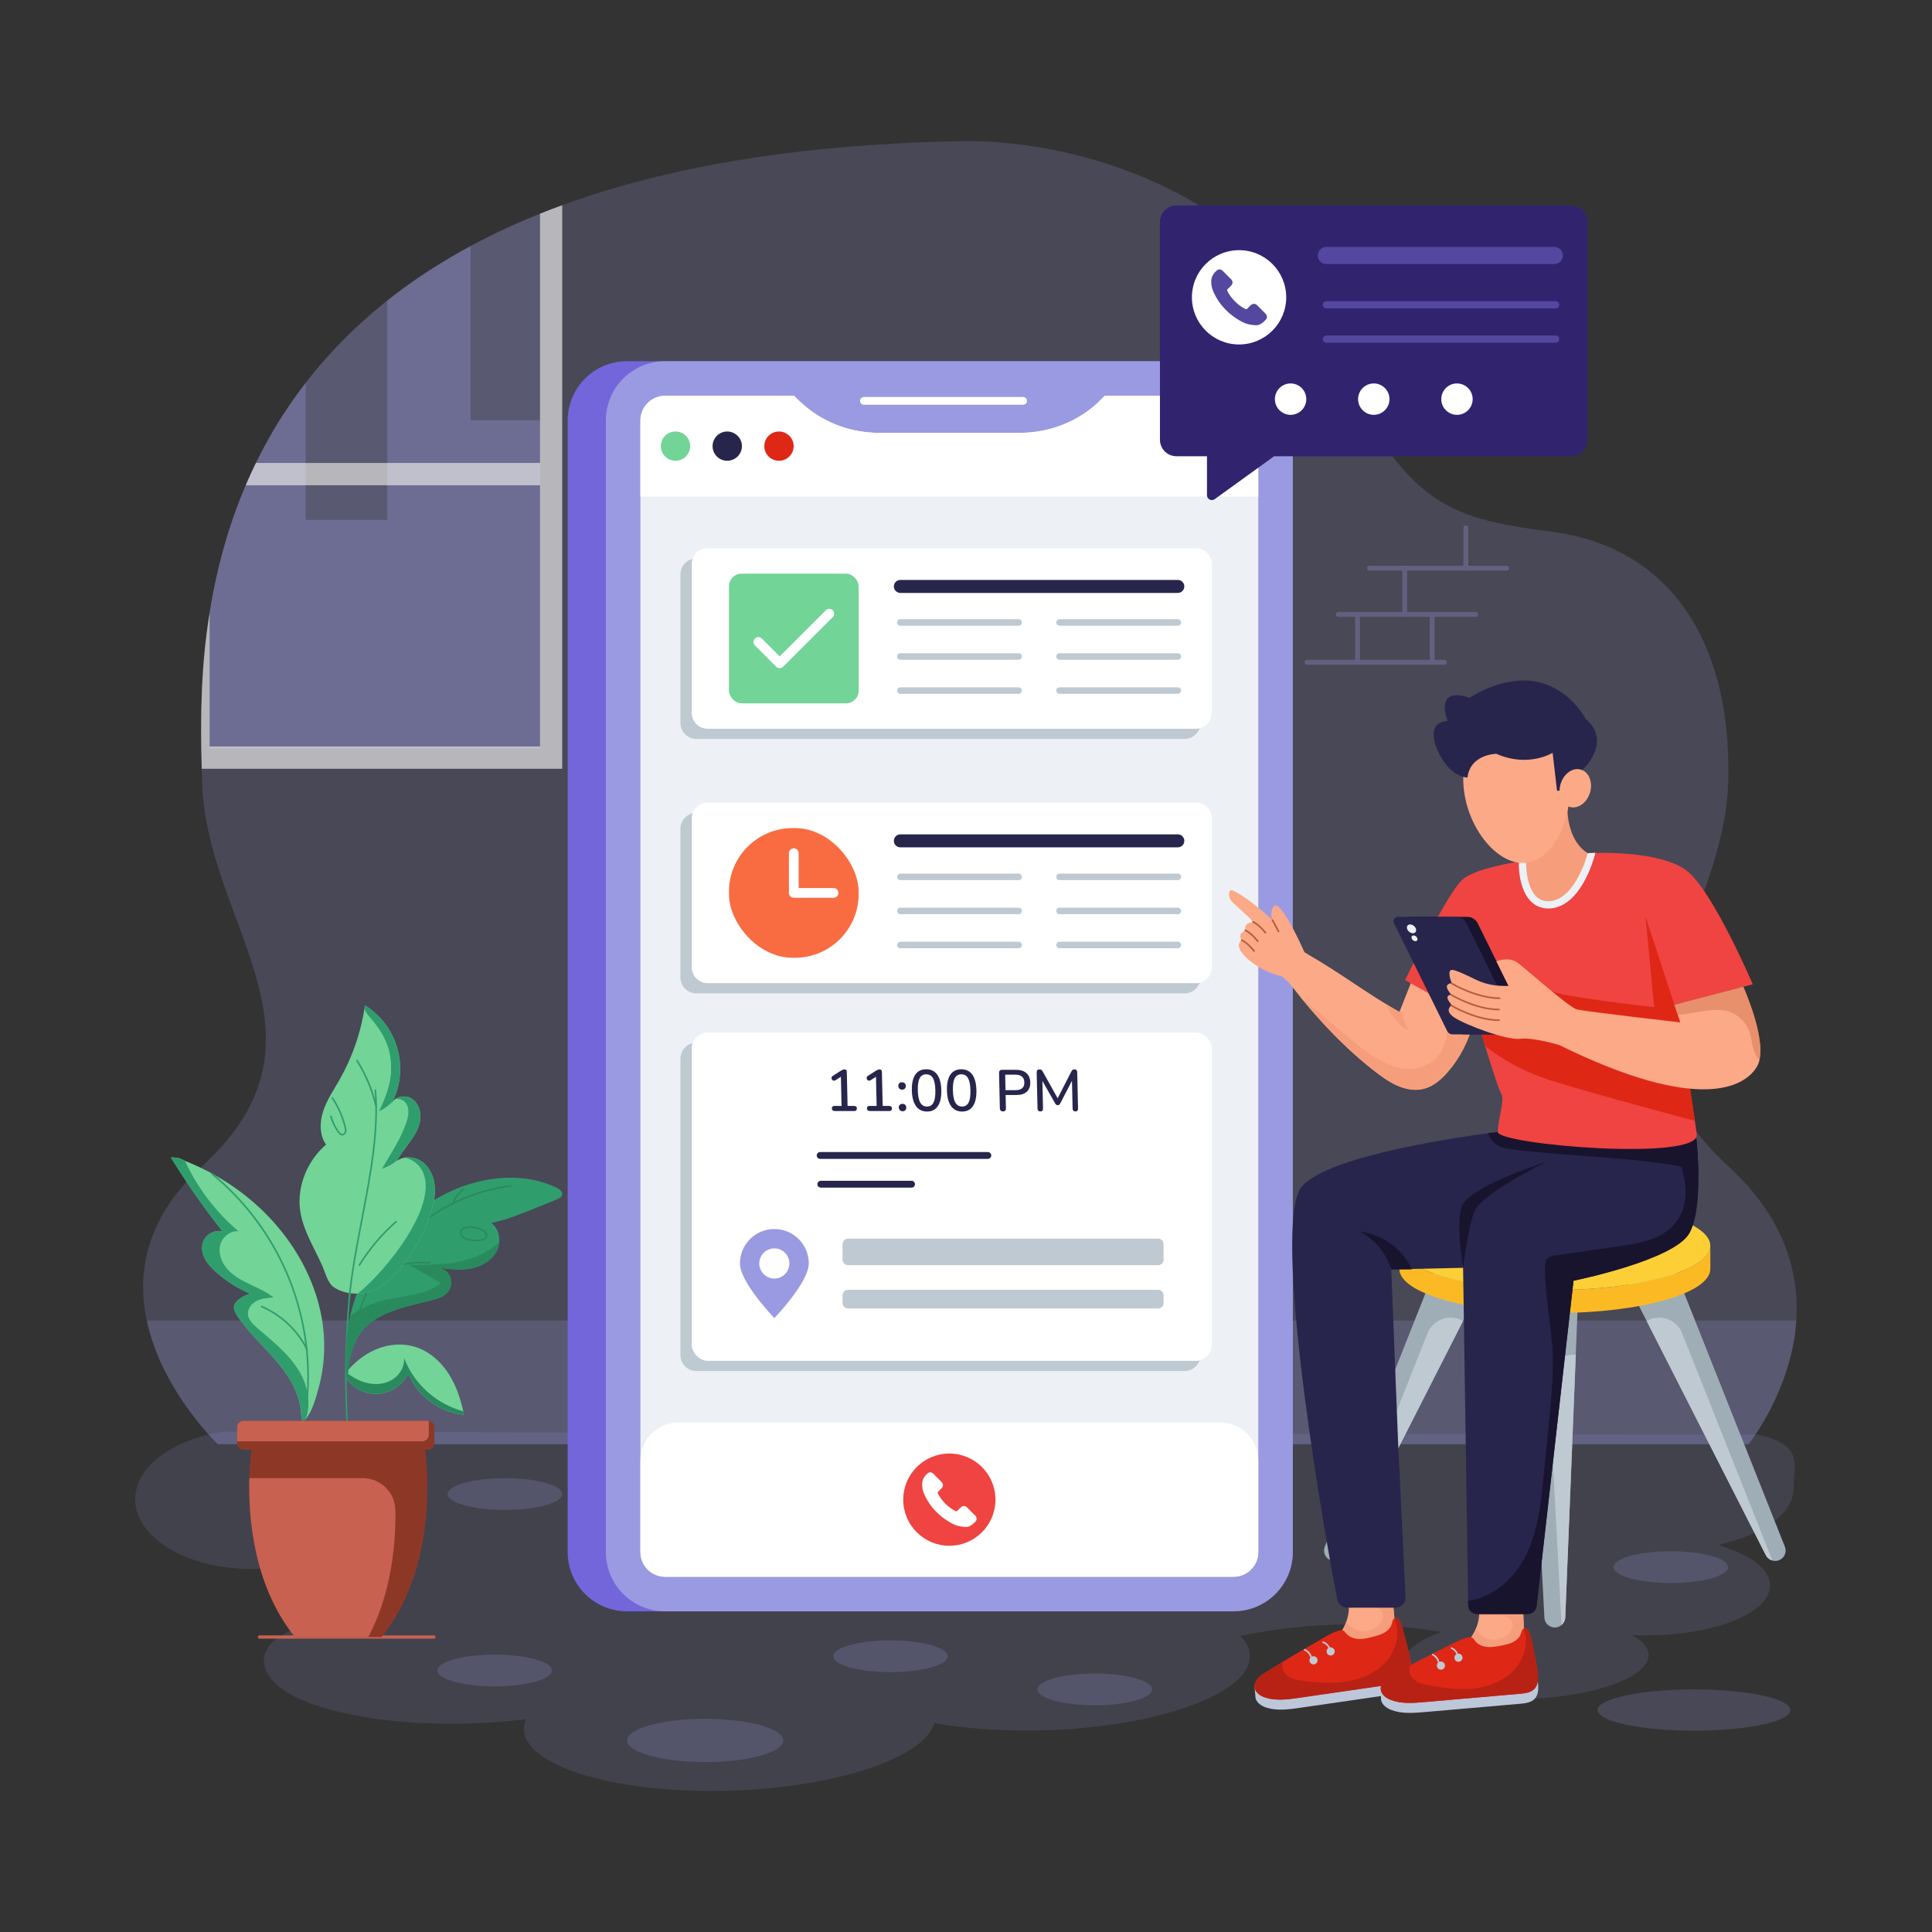 <?xml version="1.0" encoding="UTF-8"?>
<svg id="Layer_1" data-name="Layer 1" xmlns="http://www.w3.org/2000/svg" viewBox="0 0 5000 5000">
  <rect x="0" y="0" width="5000" height="5000" fill="#333333" stroke="none"/>
  <defs>
    <style>
      .cls-1 {
        fill: #fccf36;
      }

      .cls-1, .cls-2, .cls-3, .cls-4, .cls-5, .cls-6, .cls-7, .cls-8, .cls-9, .cls-10, .cls-11, .cls-12, .cls-13, .cls-14, .cls-15, .cls-16, .cls-17, .cls-18, .cls-19, .cls-20, .cls-21, .cls-22, .cls-23, .cls-24, .cls-25, .cls-26 {
        stroke-width: 0px;
      }

      .cls-2 {
        fill: #32236f;
      }

      .cls-3 {
        fill: #27254c;
      }

      .cls-27 {
        opacity: .5;
      }

      .cls-4 {
        fill: #309d6d;
      }

      .cls-28 {
        opacity: .6;
      }

      .cls-29 {
        opacity: .2;
      }

      .cls-5 {
        fill: #7366da;
      }

      .cls-6 {
        fill: #f96c41;
      }

      .cls-7 {
        fill: #18142e;
      }

      .cls-8 {
        fill: #bfc9d1;
      }

      .cls-30 {
        opacity: .15;
      }

      .cls-9 {
        fill: #bcc7da;
      }

      .cls-10 {
        fill: #ef4441;
      }

      .cls-31 {
        opacity: .3;
      }

      .cls-11 {
        fill: #edf1f5;
      }

      .cls-12 {
        fill: #c86150;
      }

      .cls-13 {
        fill: #9fadb7;
      }

      .cls-14 {
        fill: #b55c38;
      }

      .cls-15 {
        fill: #d37652;
      }

      .cls-16 {
        fill: #9a9ae2;
      }

      .cls-17 {
        fill: #f69e7c;
      }

      .cls-18 {
        fill: #b72214;
      }

      .cls-19 {
        fill: #fff;
      }

      .cls-20 {
        fill: #72d497;
      }

      .cls-21 {
        fill: #8d3826;
      }

      .cls-22 {
        fill: #298b5d;
      }

      .cls-23 {
        fill: #5447a0;
      }

      .cls-24 {
        fill: #fbba24;
      }

      .cls-25 {
        fill: #df2715;
      }

      .cls-26 {
        fill: #fca987;
      }
    </style>
  </defs>
  <g>
    <g class="cls-30">
      <path class="cls-16" d="M4447.46,3997.23c3.53,1.33,6.98,2.98,10.27,5.05,74.91,23.58,123.04,60.16,123.04,101.28,0,71.16-143.82,128.75-321.22,128.75-12.4,0-24.64-.25-36.71-.83,27.76,14.65,43.69,32.27,43.69,51.55,0,34.92-51.99,67.6-131.74,88.79-51.91,13.98-115.48,23.01-184.47,25.07-164.51,4.97-299.62-32.44-314.9-84.98-.9-3.23-1.4-6.62-1.4-10.1,0-27.47,32.11-53.37,84.68-73.56,4.02-1.49,8.13-3.06,12.4-4.46-166.84-29.04-341.52-26.96-521.3,9.93,16.26,16.55,24.89,34.09,24.89,52.63,0,59.48-86.37,102.34-142.01,123.62-182.89,70.86-467.97,86.16-674.81,49.15-9.45,34.09-48.05,66.2-107.35,93.42-97.16,44.85-250.26,76.37-422.41,81.59-265.95,7.86-486.23-50.22-525.82-133.05-8.34-17.46-7.98-36.11-.99-51.8-46.57,5.71-95.69,9.51-146.36,11-201.55,5.96-376.91-25.81-467.17-77.61-35.97-20.6-91.25-69.26-50.84-123.79,28.01-37.73,82.22-35.33,99.55-87.63,19.88-60.22-32.61-119.79-96.6-113.35-16.21,1.63-32.86,2.47-49.84,2.47-165.75,0-300.03-80.68-300.03-180.14,0-84.57,97.08-155.56,228.08-174.92,906.49,1.76,3072.71,5.95,3973.78,7.7,9.2,2.4,18.23,5.05,26.86,7.86,86.98,28.13,62.98,76.54,62.98,131.56,0,60.16-68.58,112.37-169.52,138.85-11.19,4.11-16.6,4.21-24.72,5.96Z"/>
    </g>
    <g>
      <g class="cls-29">
        <path class="cls-16" d="M4577.05,3656.33c-11.23,20.91-20.83,36.44-30.1,50.61-12.93,19.65-21.24,29.83-21.86,30.69l-3961.44-.17s-137.54-130.48-180.5-305.42c-36.71-147.07,3.95-289.84,139.98-414.13,366.09-334.07,9.44-627.44,0-993.28-.28-9.01-1.6-53.51-1.93-69.86-5.95-241.87,19.51-476.11,114.75-698.87,8.15-19.25,16.9-38.5,26.31-57.76,21.77-44.47,46.74-88.78,75.49-132.58,16.56-25.22,34.3-50.19,53.47-74.91,379.5-490.47,1085.77-615.95,1706.61-625.39,231.11-3.53,716.94,94.75,924.77,506.18,216.82,429.26,295.17,465.83,595.46,505.01,187.14,24.63,321.48,127.37,393.7,290.04,49.14,110.26,64.26,236.96,60.87,358.14-10.93,369.05-365.5,659.68,0,993.28,194.44,177.63,228.64,401.21,104.41,638.42Z"/>
      </g>
      <g class="cls-29">
        <path class="cls-16" d="M4648.93,3417.4c-6.49,101.62-45.81,203.63-101.98,289.54-12.93,19.65-21.24,29.83-21.86,30.69l-3961.44-.17s-137.54-130.48-180.5-305.42c-1.02-4.11.02.17-3.28-14.63h4269.05Z"/>
      </g>
    </g>
  </g>
  <g>
    <path class="cls-5" d="M3247.1,1088.05v2928.77c0,84.65-68.6,153.25-153.3,153.25h-1471.32c-84.7,0-153.3-68.6-153.3-153.25V1088.05c0-84.65,68.6-153.25,153.3-153.25h1471.32c84.7,0,153.3,68.6,153.3,153.25Z"/>
    <path class="cls-16" d="M3345.88,1088.05v2928.77c0,84.65-68.6,153.25-153.3,153.25h-1471.32c-84.7,0-153.3-68.6-153.3-153.25V1088.05c0-84.65,68.6-153.25,153.3-153.25h1471.32c84.7,0,153.3,68.6,153.3,153.25Z"/>
    <path class="cls-11" d="M3256.42,1088.05v2928.77c0,35.17-28.63,63.79-63.85,63.79h-1471.32c-35.22,0-63.85-28.63-63.85-63.79V1088.05c0-35.17,28.63-63.79,63.85-63.79h333.78c8.72,9.06,17.95,17.72,27.73,26.05,53.67,45.68,122.33,69.89,192.78,69.89h363.19c79.84,0,157.33-30.86,212.79-88.28,2.46-2.52,4.86-5.09,7.27-7.66h333.78c35.22,0,63.85,28.63,63.85,63.79Z"/>
    <path class="cls-19" d="M1657.4,3779.69v237.14c0,35.23,28.56,63.79,63.79,63.79h1471.38c35.26,0,63.85-28.59,63.85-63.85v-237.08c0-54.21-43.94-98.15-98.15-98.15h-1402.72c-54.21,0-98.15,43.94-98.15,98.15Z"/>
    <path class="cls-19" d="M3256.42,1284.92v-196.87c0-35.17-28.63-63.79-63.85-63.79h-333.78c-2.4,2.57-4.81,5.14-7.27,7.66-55.46,57.42-132.95,88.28-212.79,88.28h-363.19c-70.45,0-139.1-24.21-192.78-69.89-9.78-8.33-19.01-17-27.73-26.05h-333.78c-35.22,0-63.85,28.63-63.85,63.79v196.87h1599.02Z"/>
  </g>
  <g>
    <path class="cls-20" d="M1786.2,1154.58c0,20.85-17.03,37.87-38.12,37.87s-37.87-17.03-37.87-37.87,17.03-37.86,37.87-37.86,38.12,17.03,38.12,37.86Z"/>
    <path class="cls-3" d="M1920.11,1154.58c0,20.85-17.03,37.87-38.12,37.87s-37.87-17.03-37.87-37.87,17.03-37.86,37.87-37.86,38.12,17.03,38.12,37.86Z"/>
    <path class="cls-25" d="M2054.01,1154.58c0,20.85-17.03,37.87-38.12,37.87s-37.87-17.03-37.87-37.87,17.03-37.86,37.87-37.86,38.12,17.03,38.12,37.86Z"/>
  </g>
  <path class="cls-2" d="M3001.93,574.29v563.75c0,23.55,19.07,42.73,42.62,42.73h79.06v100.8c0,10.34,11.72,16.31,20.14,10.23l153.65-111.03h768.59c23.55,0,42.73-19.18,42.73-42.73v-563.75c0-23.55-19.18-42.62-42.73-42.62h-1021.44c-23.55,0-42.62,19.07-42.62,42.62Z"/>
  <g>
    <path class="cls-19" d="M3328.71,769.45c0,67.36-54.65,122.02-122.02,122.02s-122.02-54.65-122.02-122.02,54.65-122.02,122.02-122.02,122.02,54.59,122.02,122.02Z"/>
    <path class="cls-23" d="M3251.45,841.64c-16.99-.44-28.05-3.87-38.33-9.42-32.1-17.34-56.69-42.04-72.08-75.37-4.16-9.01-6.54-18.56-6.43-28.66.13-11.92,5.97-20.87,14.52-28.31,4.4-3.83,10.63-3.39,14.85.72,7.59,7.39,15.1,14.87,22.5,22.45,4.41,4.52,4.3,11.25-.11,15.94-2.98,3.17-6.03,6.27-9.24,9.2-1.66,1.51-1.7,2.76-.79,4.68,8.75,18.48,27.5,37.51,46.57,46.74,2.11,1.02,3.48,1,5.13-.84,2.71-3.04,5.68-5.84,8.61-8.68,5.13-4.97,11.92-4.97,16.95.02,7.2,7.14,14.37,14.32,21.51,21.53,4.39,4.43,5,10.96.97,15.49-7.88,8.87-17.28,14.89-24.63,14.51Z"/>
  </g>
  <g>
    <path class="cls-23" d="M4022.57,683.38h-589.98c-12.24,0-22.16-9.92-22.16-22.16s9.92-22.16,22.16-22.16h589.98c12.24,0,22.16,9.92,22.16,22.16s-9.92,22.16-22.16,22.16Z"/>
    <path class="cls-23" d="M4025.99,798.16h-593.4c-5.16,0-9.35-4.19-9.35-9.35s4.19-9.35,9.35-9.35h593.4c5.16,0,9.35,4.19,9.35,9.35s-4.19,9.35-9.35,9.35Z"/>
    <path class="cls-23" d="M4025.99,887.03h-593.4c-5.16,0-9.35-4.19-9.35-9.35s4.19-9.35,9.35-9.35h593.4c5.16,0,9.35,4.19,9.35,9.35s-4.19,9.35-9.35,9.35Z"/>
  </g>
  <g>
    <path class="cls-19" d="M3380.67,1032.98c0,22.43-18.19,40.62-40.62,40.62s-40.62-18.19-40.62-40.62,18.19-40.62,40.62-40.62,40.62,18.17,40.62,40.62Z"/>
    <path class="cls-19" d="M3595.95,1032.98c0,22.43-18.19,40.62-40.62,40.62s-40.62-18.19-40.62-40.62,18.19-40.62,40.62-40.62,40.62,18.17,40.62,40.62Z"/>
    <path class="cls-19" d="M3811.24,1032.98c0,22.43-18.19,40.62-40.62,40.62s-40.62-18.19-40.62-40.62,18.19-40.62,40.62-40.62,40.62,18.17,40.62,40.62Z"/>
  </g>
  <g>
    <path class="cls-10" d="M2576.25,3881.08c0,65.89-53.45,119.34-119.34,119.34s-119.34-53.45-119.34-119.34,53.45-119.34,119.34-119.34,119.34,53.39,119.34,119.34Z"/>
    <path class="cls-19" d="M2500.69,3951.69c-16.62-.43-27.44-3.79-37.48-9.21-31.4-16.96-55.45-41.12-70.5-73.72-4.07-8.81-6.4-18.15-6.29-28.03.13-11.66,5.84-20.41,14.2-27.69,4.3-3.75,10.39-3.31,14.53.71,7.43,7.23,14.77,14.55,22.01,21.96,4.32,4.42,4.21,11-.11,15.59-2.91,3.1-5.9,6.14-9.04,8.99-1.62,1.48-1.66,2.7-.78,4.58,8.56,18.07,26.89,36.68,45.55,45.71,2.06,1,3.41.98,5.02-.82,2.65-2.97,5.56-5.72,8.42-8.49,5.01-4.86,11.66-4.86,16.58.02,7.04,6.99,14.05,14.01,21.04,21.05,4.3,4.33,4.89,10.72.95,15.15-7.7,8.68-16.9,14.56-24.09,14.2Z"/>
  </g>
  <path class="cls-19" d="M2647.75,1047.51h-411.84c-5.56,0-10.08-4.51-10.08-10.08s4.51-10.08,10.08-10.08h411.84c5.56,0,10.08,4.51,10.08,10.08s-4.51,10.08-10.08,10.08Z"/>
  <g>
    <g>
      <g>
        <g>
          <path class="cls-13" d="M4604.16,4037.81c-13.1,5.3-27.99-.82-34.1-12.8-7.7-15.12,61.13,120.12-363.66-714.64-16.17-31.54-3.5-70.22,28.04-86.26,31.54-16.17,70.22-3.5,86.26,28.04,3.1,5.76-12.33-31.65,298.55,750.63,5.53,13.88-1.21,29.65-15.1,35.04Z"/>
          <path class="cls-8" d="M4587.05,4038.75c-7.14-2.02-13.48-6.87-16.98-13.75l-308.53-606.27c.94-.67,2.02-1.21,3.1-1.75,31.54-16.04,70.22-3.5,86.4,28.04,2.61,5.67,33.3,83.52,236.01,593.73Z"/>
        </g>
        <g>
          <path class="cls-13" d="M4041.22,4205.57c5.65-4.82,9.38-11.87,9.69-19.58.68-16.96-5.39,134.67,32.07-801.2,1.53-35.41-26.14-65.27-61.49-66.68-35.41-1.53-65.27,26.14-66.68,61.49-.13,1.99-.07,4.04-.08,5.97l42.19,800.75c1.18,22.64,27.57,33.31,44.3,19.25Z"/>
          <path class="cls-8" d="M4041.22,4205.57c5.65-4.82,9.38-11.87,9.69-19.58l27.22-679.71c-1.14-.22-2.34-.26-3.55-.3-35.36-1.41-65.27,26.14-66.8,61.55,0,6.24,4.62,89.8,33.44,638.05Z"/>
        </g>
        <g>
          <path class="cls-13" d="M3460.78,4038.79c7.14-2.02,13.48-6.87,16.98-13.75l308.53-606.27,55.13-108.37c16.17-31.54,3.5-70.22-28.04-86.26-31.54-16.17-70.22-3.5-86.26,28.04-.94,1.75-1.75,3.64-2.56,5.39l-295.99,745.24c-8.38,21.07,11.14,41.78,32.22,35.99Z"/>
          <path class="cls-8" d="M3460.78,4038.79c7.14-2.02,13.48-6.87,16.98-13.75l308.53-606.27c-.94-.67-2.02-1.21-3.1-1.75-31.54-16.04-70.22-3.5-86.4,28.04-.81,1.75-1.62,3.64-2.43,5.53l-233.58,588.21Z"/>
        </g>
      </g>
      <g>
        <path class="cls-24" d="M4426.31,3282.64h-.13c.13.39.13.91.13,1.3,0,63.05-180.16,114.24-402.38,114.24s-402.38-51.19-402.38-114.24c0-.39,0-.91.13-1.3h-.13v-58.49c.26,63.18,180.29,114.24,402.38,114.24s402.12-51.06,402.38-114.24v58.49Z"/>
        <path class="cls-1" d="M3621.57,3224.08c0,63.1,180.12,114.28,402.35,114.28s402.4-51.17,402.4-114.28-180.17-114.23-402.4-114.23-402.35,51.12-402.35,114.23Z"/>
      </g>
    </g>
    <g>
      <g>
        <g>
          <path class="cls-26" d="M3807.9,2577.54c-9.7-14.69-26.04-23.12-41.75-30.83-2.1-.95,4.76,2.36-99.5-49.1,1.04,1.43.12,3.4,1.15,4.95-4.24,10.59-43.88,110.3-46.13,116.47-80.95-45.75-157.88-104.48-238.25-149.95-1.24-3.15-6.16-1.63-7.5-4.75-15.81,26.32-35.06,43.85-61.68,59.73,4.34,3.43,8.62,6.93,12.64,10.7-.05.84,6.22,4.73,16.83,18.33,63.65,81.75,138.48,162.15,221.79,225.17,17.72,13.29,36.17,25.93,56.85,33.86,51.96,19.71,88.99,3.32,124.43-37.8,32.11-37.02,54.98-81.89,66.24-129.44,5.22-22.67,7.55-48.02-5.14-67.32Z"/>
          <path class="cls-17" d="M3366.59,2581.75c59.1,72.24,124.86,140.44,198.98,196.51,17.67,13.29,36.13,25.9,56.81,33.85,51.49,19.61,88.6,3.57,124.44-37.81,32.13-37,54.98-81.85,66.17-129.49,5.3-22.56,7.6-47.97-5.1-67.23-10.41-15.78-29.38-25.02-47.55-33.67-16.4-8.16-85.17-42.13-93.71-46.27,1.09,1.35.1,3.41,1.18,4.87-.35.87-16.56,41.63-18.24,46.11,41.27,12.38,77.5,43.3,90.6,84.2,14.1,43.64-2.69,96.87-42.32,119.86-68.01,39.35-140.29-12.2-197.14-59.5-44.77-37.22-89.44-74.33-134.1-111.43Z"/>
          <path class="cls-17" d="M3585.12,2597.48c14.75,27.7,31.64,57.76,62.05,69.56-10.6-17.21-18.09-36.23-22.34-56-1.03,2.71-2.16,5.3-3.18,8-12.23-6.87-24.33-14.16-36.52-21.55Z"/>
          <g>
            <path class="cls-26" d="M3382.5,2469.83c-8.67,26.88-25.27,48.66-50.16,65.25l-9.35-7.51c-.94-.2-1.94-.27-2.88-.46-60.88-10.73-138.15-71.53-106.8-93.84-12.05-18.43,9.89-24.73,9.89-24.73-5.93-22.4,20.4-21.76,20.4-21.76l-9.58-10.78-45.43-42.15-.9-.97c-9.45-10.72-9.83-30.39,1.14-29.11,30.05,13.46,68.63,44.59,104.39,77.5-.62-1.4-1.14-2.83-1.49-3.78-4.97-14.74,1.89-32.09,7.59-33.96,19.12-6.53,68.47,102.44,76.62,120.81,1.39,1.44,3.7,3.3,6.56,5.5Z"/>
            <path class="cls-14" d="M3307.06,2411.6l-15.73-29.31c-.55-1.02-.16-2.29.86-2.84,1.01-.54,2.3-.17,2.84.86l15.73,29.31c.55,1.02.16,2.29-.86,2.84-1.04.55-2.3.15-2.84-.86Z"/>
            <path class="cls-14" d="M3244.24,2462.71c-19.81-23.72-31.35-27.44-31.46-27.47-2.65-.81-1.46-4.81,1.18-4.03.51.15,12.68,3.87,33.5,28.82.74.89.62,2.21-.27,2.96-.89.74-2.21.62-2.96-.27Z"/>
            <path class="cls-14" d="M3255.37,2438.11c-.6,0-1.2-.26-1.61-.75-19.81-23.72-31.35-27.44-31.46-27.47-2.68-.81-1.42-4.83,1.18-4.03.51.15,12.67,3.87,33.5,28.82,1.14,1.37.15,3.44-1.61,3.44Z"/>
            <path class="cls-14" d="M3273.46,2415.29c-19.81-23.72-31.35-27.44-31.46-27.47-1.1-.34-1.73-1.5-1.41-2.61.33-1.12,1.49-1.76,2.59-1.42.51.15,12.68,3.87,33.5,28.82.74.89.62,2.21-.27,2.96-.89.74-2.21.62-2.96-.27Z"/>
          </g>
        </g>
        <g>
          <g>
            <g>
              <path class="cls-26" d="M3445.78,4250.26c2.29,5.18,7.18,8.82,12.49,10.79,13.37,4.97,69.95,5.79,124.46-12.68,26.07-8.77,29.81-18.87,27.48-43.63-2.49-23.54-3.5-47.75-7.5-71.06-2.98-17.6-16.6-31.46-32.9-38-14.71-5.9-30.87-6.76-46.67-7.31-9.98-.27-21.13-.12-28.57,6.52-6.01,5.42-8.25,14.03-8.13,22.12.01,8.09,2.19,15.9,3.39,23.9,2.82,18.22,1.01,37.17-5.21,54.93-7.32,21.39-20.82,40.78-38.84,54.42Z"/>
              <path class="cls-17" d="M3445.78,4250.26c2.29,5.18,7.18,8.82,12.49,10.79,13.37,4.97,69.95,5.79,124.46-12.68,26.07-8.77,29.81-18.87,27.48-43.63-2.49-23.54-3.5-47.75-7.5-71.06-2.98-17.6-16.6-31.46-32.9-38-14.71-5.9-30.87-6.76-46.67-7.31-9.98-.27-21.13-.12-28.57,6.52-6.01,5.42-8.25,14.03-8.13,22.12.01,8.09,2.19,15.9,3.39,23.9,1.17,7.56,1.58,15.19,1.11,22.78,16.61-4.21,33.84-6.3,50.92-6.17,13.91.17,30.26,3.41,35.8,16.09,9.2,20.78-19.52,52.79-54.81,47.86-15.72-2.2-30.21-12.06-38.22-25.62-7.32,21.39-20.82,40.78-38.84,54.42Z"/>
              <path class="cls-9" d="M3277.74,4419.46c27.57,8.6,57.28,4.52,85.82.43,82.2-11.98,164.5-23.88,246.71-35.77,13.89-2.01,29.26-4.82,37.87-15.93,8.27-10.6,7.73-25.39,5.86-38.71-2.29-16.08-6.01-32.05-11.05-47.62-4.21-12.55-8.44-30.02-18.92-39.17-19.04-16.53-38.46,9.75-70.87,20.96-22.18,7.71-47.59,9.03-68.42-1.86-6.24-3.24-12.18-7.66-19.14-9.11-11.27-2.34-22.54,3.4-32.57,9.04-54.27,30.43-151.31,88.07-165.46,98.67-7.83.75-20.82,3.16-20.82,3.16l2.14,25.92c-.16,15.28,14.22,25.39,28.85,29.97Z"/>
              <path class="cls-25" d="M3275.63,4393.66c27.62,8.55,57.27,4.46,85.82.36,82.18-11.92,164.46-23.86,246.64-35.78,13.95-2.03,29.36-4.83,37.97-15.94,16.44-21.07.44-62.83-14.89-123.53-2.27-9-4.87-17.87-10.1-25.65-3.36-4.97-8.36-7.19-12.32-4.78-5.17,2.78-5.7,10.41-7.26,15.48-2.93,9.55-10.53,16.95-19.21,21.83-8.68,4.87-18.43,7.43-28.06,9.97-11.82,3.17-24.72,6.39-36.81,6.1-12.51-.39-25.44-4.69-33.45-14.2-5.36-6.19-7.11-11.46-21.03-6.9-18.98,6.05-34.94,16.89-52.08,26.62-48.6,27.51-89.02,51.84-135.48,80.78-7.18,4.53-14.56,9.19-20.16,15.56-15.69,17.85-9.84,40.72,20.43,50.07Z"/>
              <path class="cls-18" d="M3275.63,4393.66c27.62,8.55,57.27,4.46,85.82.36,82.18-11.92,164.46-23.86,246.64-35.78,13.95-2.03,29.36-4.83,37.97-15.94,16.44-21.07.44-62.83-14.89-123.53-2.27-9-4.87-17.87-10.1-25.65-3.36-4.97-8.36-7.19-12.32-4.78,15.24,34.85,6.07,77.63-17.84,107.4-24.72,30.6-62.64,48.5-101.35,55.42-38.61,6.8-78.47,3.74-117.4-1.25-11.28-1.48-22.8-3.15-33.07-8.21-16.31-8.31-25.67-24.06-18.73-41.35-15.11,9.12-30,18.34-44.99,27.68-7.18,4.53-14.56,9.19-20.16,15.56-15.69,17.85-9.84,40.72,20.43,50.07Z"/>
              <path class="cls-8" d="M3433.25,4274.78c.47,5.76,5.54,10.15,11.41,9.67,5.76-.48,10.04-5.64,9.56-11.4-.48-5.87-5.54-10.16-11.3-9.68-5.87.48-10.16,5.55-9.67,11.42Z"/>
            </g>
            <path class="cls-8" d="M3388.9,4297.82c.47,5.76,5.54,10.15,11.41,9.67,5.76-.48,10.04-5.64,9.56-11.4-.48-5.87-5.54-10.16-11.3-9.68-5.87.48-10.16,5.55-9.67,11.42Z"/>
            <path class="cls-8" d="M3394.02,4296.5c-1.11,0-2.04-.87-2.1-1.99-.51-9.76-7.17-19.17-16.19-22.89-1.07-.44-1.58-1.67-1.14-2.74.44-1.07,1.67-1.59,2.74-1.14,10.64,4.38,18.19,15.06,18.79,26.55.06,1.16-.83,2.15-1.98,2.21-.04,0-.07,0-.11,0Z"/>
            <path class="cls-8" d="M3442.16,4275.44c-1.12,0-2.04-.87-2.1-2-.47-9.5-7.4-18.46-16.48-21.3-1.11-.35-1.72-1.53-1.38-2.63.35-1.11,1.54-1.73,2.63-1.38,10.7,3.35,18.86,13.91,19.41,25.1.06,1.16-.83,2.14-1.99,2.2-.03,0-.07,0-.1,0Z"/>
          </g>
          <g>
            <g>
              <path class="cls-26" d="M3777.88,4266.77c1.98,5.28,6.65,9.18,11.81,11.45,5.17,2.27,10.95,2.99,16.51,3.61,36.19,3.55,72.98.57,108.07-9.12,26.44-7.23,30.74-17.08,29.84-41.85-1.13-23.57-.76-47.72-3.41-71.14-1.96-17.68-14.72-32.26-30.57-39.69-14.3-6.71-30.33-8.49-46.03-9.94-9.92-.84-21.02-1.32-28.8,4.86-6.29,5.05-9.01,13.49-9.36,21.55-.78,13.95,4.44,24.78,1.82,46.71-1.14,10.9-3.92,21.52-8.13,31.63-8.5,20.87-23.05,39.4-41.76,51.93Z"/>
              <path class="cls-17" d="M3777.88,4266.77c1.98,5.28,6.65,9.18,11.81,11.45,5.17,2.27,10.95,2.99,16.51,3.61,36.19,3.55,72.98.57,108.07-9.12,26.44-7.23,30.74-17.08,29.84-41.85-1.13-23.57-.76-47.72-3.41-71.14-1.96-17.68-14.72-32.26-30.57-39.69-14.3-6.71-30.33-8.49-46.03-9.94-9.92-.84-21.02-1.32-28.8,4.86-6.29,5.05-9.01,13.49-9.36,21.55-.78,13.95,4.44,24.78,1.82,46.71,16.77-3.24,34.03-4.33,51.02-3.23,13.83.96,29.92,5.12,34.7,18.06,7.86,20.91-22.06,51.5-57.28,44.49-15.52-3.09-29.37-13.73-36.57-27.68-8.5,20.87-23.05,39.4-41.76,51.93Z"/>
              <path class="cls-9" d="M3600.99,4425.55c26.95,10.14,56.74,7.77,85.38,5.33,82.48-7.22,165.07-14.36,247.56-21.5,13.94-1.21,29.39-3.13,38.6-13.69,8.84-10.08,9.14-24.82,8.04-38.19-1.36-16.14-4.15-32.24-8.28-48.02-3.47-12.73-6.69-30.36-16.59-40.06-8.24-8.02-18.55-7.1-28.39-2.54-14.47,6.77-27.76,14.95-43.34,19.36-22.52,6.4-47.87,6.27-67.98-5.76-6.02-3.58-11.69-8.32-18.53-10.16-11.08-2.98-22.62,2.1-32.93,7.14-55.75,27.18-155.61,79-170.29,88.74-7.84.29-20.9,1.96-20.9,1.96l.65,25.92c-1.04,15.2,12.7,26.08,27,31.47Z"/>
              <path class="cls-25" d="M3600.36,4399.75c27,10.09,56.74,7.72,85.38,5.26,82.46-7.17,165.03-14.35,247.49-21.51,14-1.22,29.5-3.13,38.69-13.69,17.56-20.03,4.03-62.5-7.76-123.78-1.75-9.09-3.82-18.06-8.59-26.1-3.06-5.14-7.91-7.63-11.99-5.46-5.3,2.47-6.27,10.04-8.11,14.99-3.47,9.33-11.45,16.27-20.36,20.63-8.91,4.35-18.76,6.34-28.5,8.32-11.95,2.48-24.97,4.95-36.98,3.97-12.42-1.1-25.05-6.12-32.48-16.05-4.98-6.47-6.42-11.81-20.53-8.07-19.23,4.94-35.73,14.81-53.35,23.51-50.24,24.76-91.01,46.21-139.44,72.65-7.4,4.1-15.02,8.31-20.96,14.33-16.64,16.87-12.12,39.96,17.47,51Z"/>
              <path class="cls-18" d="M3600.36,4399.75c27,10.09,56.74,7.72,85.38,5.26,82.46-7.17,165.03-14.35,247.49-21.51,14-1.22,29.5-3.13,38.69-13.69,17.56-20.03,4.03-62.5-7.76-123.78-1.75-9.09-3.82-18.06-8.59-26.1-3.06-5.14-7.91-7.63-11.99-5.46,13.17,35.55,1.61,77.6-23.89,105.86-26.35,29.04-65.1,44.69-104.03,49.36-38.81,4.56-78.31-.76-116.76-7.96-11.14-2.12-22.51-4.44-32.44-10.06-15.75-9.2-24.17-25.41-16.28-42.22-15.56,8.22-30.9,16.54-46.35,24.97-7.4,4.1-15.02,8.31-20.96,14.33-16.64,16.87-12.12,39.96,17.47,51Z"/>
              <path class="cls-8" d="M3764,4290.46c.14,5.76,4.94,10.42,10.8,10.28,5.76-.14,10.31-5.04,10.17-10.8-.15-5.87-4.94-10.43-10.69-10.28-5.87.15-10.43,4.94-10.28,10.81Z"/>
            </g>
            <path class="cls-8" d="M3718.56,4310.84c.14,5.76,4.94,10.42,10.8,10.28,5.76-.14,10.31-5.04,10.17-10.8-.15-5.87-4.94-10.43-10.69-10.28-5.87.15-10.43,4.94-10.28,10.81Z"/>
            <path class="cls-8" d="M3723.85,4309.84h-.01c-1.16,0-2.1-.95-2.09-2.11.05-9.74-6.04-19.48-14.81-23.7-1.05-.5-1.48-1.76-.98-2.8.5-1.05,1.76-1.49,2.8-.98,10.34,4.97,17.25,16.03,17.19,27.51,0,1.16-.94,2.09-2.1,2.09Z"/>
            <path class="cls-8" d="M3772.96,4291.63h-.02c-1.16,0-2.09-.96-2.08-2.12.08-9.48-6.3-18.78-15.17-22.13-2.58-.98-1.14-4.9,1.48-3.93,10.46,3.94,17.98,14.92,17.89,26.09,0,1.16-.95,2.08-2.1,2.08Z"/>
          </g>
          <path class="cls-3" d="M4372.34,3190.87c-38.53,70.77-300.08,123.59-300.08,123.59l-95.43,841.86c-1.39,11.92-11.43,20.9-23.43,20.9h-130.28c-12.9,0-23.43-10.28-23.59-23.18l-.16-11.1-12.9-861.86-185.87,4.16,17.55,444.97,19.35,403.66c.73,14.61-10.94,26.86-25.55,26.86h-125.71c-12.16,0-22.61-8.57-25.06-20.49-27.75-136.98-164.81-913.37-99.67-1057.28,38.12-84.24,390.77-136.98,489.38-150.12,16.16-2.2,25.47-3.26,25.47-3.26,24.31.67-129.92-3.59,513.3,14.2,0,0,5.39,45.39,5.71,99.35.41,52.41-4,112.89-23.02,147.75Z"/>
          <path class="cls-7" d="M4372.34,3190.87c-38.53,70.77-300.08,123.59-300.08,123.59l-95.43,841.86c-1.39,11.92-11.43,20.9-23.43,20.9h-130.28c-12.9,0-23.43-10.28-23.59-23.18l-.16-11.1c59.84-7.68,114.2-52.57,144-106.77,36.08-65.47,44.16-142.2,51.51-216.65,16.85-170.46,26.35-246.53,23.26-317.54-3.27-74.78-20.65-148.65-19.75-223.51.08-6.86.49-14.29,4.65-19.75,5.22-6.86,14.61-8.57,23.18-9.79,55.18-8,110.37-16,165.47-24,48.16-7.02,99.59-15.51,134.69-49.23,39.67-38.12,42.28-94.12,28-143.99-9.14-31.84-2.86-66.7,19.43-88.33l15.84.41s5.39,45.39,5.71,99.35c.41,52.41-4,112.89-23.02,147.75Z"/>
          <path class="cls-7" d="M4395.33,3043.13c-19.91-4.6-26.9-15.35-40.57-21.63-6.86-3.18-14.29-4.49-21.71-5.72-138.2-22.86-279.26-23.18-418.2-41.06-14.2-1.88-28.9-4.08-40.9-11.84-11.1-7.27-18.77-17.88-23.1-30.04,16.16-2.2,25.47-3.26,25.47-3.26l513.3,14.21s5.39,45.39,5.71,99.34Z"/>
          <path class="cls-10" d="M4391.28,2935.6c8.41,71.1-514.93,26.53-514.93-6.04s19.26-86.86,8.41-100.08c-10.86-13.3-91.59-290.6-91.59-290.6l-39.84,62.69-116.98-65.14s108.73-224.98,148.41-260c50-44.1,260.31-62.77,328.81-68.73,0,0,5.63-.33,15.26-.49h.08c46.53-.9,185.96.81,241.87,50.69,67.51,60.32,165.38,289.46,165.38,289.46l-202.77,52.98s49.39,264.08,57.88,335.26Z"/>
          <path class="cls-11" d="M4128.83,2207.21l-1.47,5.63c-3.51,13.39-36.57,131.26-113.96,138.12-61.62,4.41-83.47-59.92-82.86-121.22,50.94-8.65,112.73-15.92,183.02-22.04,0,0,5.63-.33,15.26-.49Z"/>
          <path class="cls-17" d="M4056.57,2093.94s-1.72,80.94,52.64,114.14c0,0-31.02,118.26-97.5,124.15-66.48,5.89-62.33-105.58-62.33-105.58l3.43-88.81,103.76-43.9Z"/>
          <path class="cls-26" d="M3787.12,2026.63c5.14,109.99,84.12,210.1,157.58,206.67,73.46-3.43,124.58-110.39,119.45-220.38-5.14-109.99-68.85-196.37-142.31-192.94s-139.85,96.66-134.71,206.65Z"/>
          <path class="cls-3" d="M3797.81,2012.32s-48.14,0-78.71-74.01c-30.57-74.01,27.35-72.4,27.35-72.4,0,0-17.34-43.61,1.25-59.61,18.58-16,55.23,0,55.23,0,0,0,87.24-59.88,174.48-41.81,87.24,18.07,126.47,96.53,126.47,96.53,0,0,50.07,34.59,18.58,94.98-31.49,60.4-72.09,51.92-72.09,51.92l-1.73,38.42h-19.1l-11.36-98.08s-62.98,39.23-145.57,2.58c0,0-67.55.6-74.81,61.47Z"/>
          <path class="cls-25" d="M3843.39,2706.98s64.58,55.1,165.08,87.59c100.51,32.49,377.87,106.17,377.87,106.17l-16.29-113.67-276.06-135.26-122.44-11.49-141.31,23.48,13.15,43.18Z"/>
          <path class="cls-7" d="M3787.72,2676.97h155.04c10.74,0,17.75-11.27,13-20.9l-131.37-266.43c-5.08-10.3-15.57-16.82-27.05-16.82h-150.17c-8.49,0-14.03,8.91-10.28,16.53l137.84,279.54c2.44,4.95,7.48,8.08,13,8.08Z"/>
          <path class="cls-3" d="M3758.56,2676.97h155.04c10.74,0,17.75-11.27,13-20.9l-131.37-266.43c-5.08-10.3-15.57-16.82-27.05-16.82h-150.17c-8.49,0-14.03,8.91-10.28,16.53l137.84,279.54c2.44,4.95,7.48,8.08,13,8.08Z"/>
          <path class="cls-25" d="M4109.22,2699.86c92.24-1.02,201.2,1.05,224.15.03,22.95-1.05,39.46-22.92,39.46-22.92l-39.46-76.63-74.63-227.53,22.14,233.8s-248.99-27.89-266.65-42.26c-17.62-14.34,2.76,136.56,94.99,135.51Z"/>
          <path class="cls-26" d="M4547.27,2759.77c-32,55.75-153.79,120.82-511.01-54.77,0,0-66.45-20.89-102.12-16.57-35.59,4.24-141.63-36.08-170.28-55.02-28.65-18.94-6.61-32.17-6.61-32.17,0,0-13.8-15.35-10.94-21.55,2.78-6.21,9.88-4.9,9.88-4.9,0,0-16-18.2-10.78-24.9,5.14-6.69,12-4.65,12-4.65,0,0-14.86-35.84.98-35.18,8.82.33,36.41,13.06,59.1,24.33,42.59,21.07,78.41,16.46,86.53,17.22l-31.35-63.59s29.63-12.98,52.57,2.04c18.61,12.08,134.77,117.38,156.08,122.45,21.31,5.06,267.26,33.55,267.26,33.55-.29-.88-16.18-48.71-15.18-45.71l178.36-46.61c.16.84,67.75,150.64,35.51,206.03Z"/>
          <ellipse class="cls-26" cx="4076.63" cy="2039.81" rx="50.44" ry="39.66" transform="translate(932.56 5340.49) rotate(-72.97)"/>
          <path class="cls-7" d="M4003.1,3006.56c-5.06,2.45-169.71,82.69-188.08,129.96-15.18,39.02-28.57,144.57-28.57,144.57,0,0-21.71-129.96,0-165.14,31.26-50.94,211.1-107.67,216.65-109.38Z"/>
        </g>
        <path class="cls-14" d="M3881.14,2585.56h-.01c-62.2-.39-124.23-38.13-124.85-38.51-.99-.61-1.3-1.9-.69-2.89.61-.98,1.9-1.3,2.89-.69.61.37,61.67,37.51,122.68,37.89,1.16,0,2.1.95,2.09,2.11,0,1.16-.95,2.09-2.1,2.09Z"/>
        <path class="cls-14" d="M3879.53,2614.91h-.01c-62.2-.39-124.23-38.13-124.85-38.51-.99-.61-1.3-1.9-.69-2.89.6-.98,1.9-1.3,2.89-.69.61.37,61.67,37.51,122.68,37.89,1.16,0,2.1.95,2.09,2.11,0,1.16-.95,2.09-2.1,2.09Z"/>
        <path class="cls-14" d="M3879.53,2642.43h-.01c-62.2-.39-124.23-38.13-124.85-38.51-.99-.61-1.3-1.9-.69-2.89.6-.98,1.9-1.31,2.89-.69.61.37,61.67,37.51,122.68,37.89,1.16,0,2.1.95,2.09,2.11,0,1.16-.95,2.09-2.1,2.09Z"/>
        <path class="cls-7" d="M3519.35,3187.12c63.84,32.92,81.24,98.12,81.24,98.12h53.43c-42.9-91.37-134.67-98.12-134.67-98.12Z"/>
        <g>
          <path class="cls-11" d="M3641.6,2403.83c1.97,6.3,8.69,11.42,15.01,11.42s9.82-5.13,7.84-11.42c-1.98-6.31-8.69-11.42-15.01-11.42s-9.82,5.11-7.84,11.42Z"/>
          <path class="cls-11" d="M3653.29,2428.35c1.28,4.09,5.65,7.42,9.75,7.42s6.38-3.33,5.1-7.42c-1.29-4.1-5.65-7.42-9.75-7.42s-6.38,3.32-5.1,7.42Z"/>
        </g>
      </g>
      <g class="cls-27">
        <path class="cls-15" d="M4553.15,2744.51c-19.86-25.78-17.96-50.25-24.49-71.43-8.82-28.41-33.63-51.18-62.61-57.47-34.61-7.53-86.87,8.25-123.92,10.94l-8.73-26.2,178.36-46.61s57.14,126.94,41.39,190.77Z"/>
      </g>
    </g>
  </g>
  <g>
    <g>
      <g>
        <path class="cls-20" d="M576,3186.76c-20.41-4.95-43.56,7.66-50.54,27.52-4.9,13.92-2.2,29.69,4.52,42.85,6.72,13.16,17.14,24.06,28.07,33.95,26.92,24.37,58.12,44.06,91.66,57.94-4.91-2.05-17.51,4.8-21.73,7.14-7.45,4.09-14.44,9.8-19.48,16.72-9.22,12.63,3.74,30.37,11.49,41.16,49.55,69.05,124,118.11,151.17,201.87,4.51,13.85,7.51,28.23,8.19,42.72.55,11.83,1.51,25.13,11.93,13.47.75-.77,1.52-1.67,2.32-2.7,15.94-20.56,24.45-53.54,31.19-78.22,15.49-56.32,18.88-119.22,7.58-182.1-29.26-162.43-155.03-324.96-350.65-403.53-8.36-3.33-15.41-8.53-25.21-9.49-4.75-.4-9.54-.54-14.31-.8,40.66,66.46,85.35,130.48,133.79,191.49Z"/>
        <path class="cls-4" d="M576,3186.76c-20.41-4.95-43.56,7.66-50.54,27.52-4.9,13.92-2.2,29.69,4.52,42.85,6.72,13.16,17.14,24.06,28.07,33.95,26.92,24.37,58.12,44.06,91.66,57.94-4.91-2.05-17.51,4.8-21.73,7.14-7.45,4.09-14.44,9.8-19.48,16.72-9.22,12.63,3.74,30.37,11.49,41.16,49.55,69.05,124,118.11,151.17,201.87,4.51,13.85,7.51,28.23,8.19,42.72.55,11.83,1.51,25.13,11.93,13.47,14.57-39.44,4.93-87.19-17.4-124.08-26.91-44.52-69.03-77.35-108.37-111.38-11.18-9.66-23.04-21.12-23.89-35.85-.82-14.69,10.16-27.98,23.34-34.42,13.22-6.47,28.33-7.53,42.98-8.49-35.74-28.43-84.88-37.3-116.67-70.38-15.79-16.44-26.23-39.66-22.11-62.07,4.13-22.48,25.86-41.91,48.44-38.55-58.97-49.75-106.66-112.7-139.01-182.69-19.73-9.07-14.91-7.72-36.38-8.92,40.66,66.46,85.35,130.48,133.79,191.49Z"/>
        <path class="cls-4" d="M792.95,3493.74c-23.88-48.84-66.28-89.01-116.34-110.24-1.07-.45-1.57-1.68-1.11-2.75.45-1.07,1.69-1.56,2.75-1.11,50.97,21.61,94.15,62.52,118.47,112.25.51,1.04.08,2.3-.96,2.81-1.04.51-2.3.08-2.81-.96Z"/>
        <path class="cls-4" d="M662.16,3899.41c-.91-.72-1.06-2.04-.34-2.95,58.61-73.84,102.48-159.14,128.15-245.83,1.98-6.7,2.2-13.27,2.43-20.21.41-12.74,1.75-20.47,2.53-44.43,7.24-219.16-90.6-418.21-248.01-546.81-.9-.73-1.03-2.06-.3-2.96s2.06-1.02,2.95-.3c173.95,142.12,266.58,360.96,247.49,585.11-.89,10.44,0,20.37-3.08,30.78-25.23,85.26-68.63,171.35-128.89,247.25-.72.92-2.05,1.06-2.95.34Z"/>
      </g>
      <path class="cls-4" d="M908.85,3818.43c-1.06,0-1.96-.8-2.08-1.87-17.4-159.97-18.24-322.28-2.47-482.41.11-1.16,1.15-1.92,2.3-1.89,1.16.11,2,1.14,1.89,2.3-15.74,159.85-14.91,321.87,2.46,481.55.13,1.15-.71,2.19-1.86,2.31-.07,0-.15.01-.23.01Z"/>
      <path class="cls-21" d="M1124.12,3693.71v41.7c0,9.21-7.43,16.64-16.64,16.64h-477.23c-9.11,0-16.54-7.43-16.54-16.64v-41.7c0-9.21,7.43-16.64,16.54-16.64h477.23c.79,0,1.49,0,2.18.2,8.22.99,14.46,8.02,14.46,16.44Z"/>
      <path class="cls-12" d="M1109.66,3677.27v36.15c0,9.11-7.43,16.64-16.54,16.64-500.73,0-478.33.11-479.41-.19v-36.16c0-9.21,7.43-16.64,16.54-16.64h477.23c.79,0,1.49,0,2.18.2Z"/>
      <g>
        <path class="cls-20" d="M904.96,3578.11c18.05,18.79,43.98,30.08,70.12,29.39,33.98-.87,66.75-21.95,81.55-52.59,23.85,58.18,81.68,100.94,144.31,106.61-.65-3.07-1.3-6.19-1.99-9.26-7.57-33.81-18.79-67.05-37.4-96.22-20.3-31.82-50.12-58.61-86.1-70.04-43.73-13.92-98.53-5.6-145.83,32.2-9.05,7.23-28.21,24.62-33.11,33.94-5.15,9.61-.26,16.97,8.44,25.97Z"/>
        <path class="cls-22" d="M904.96,3578.11c18.05,18.79,43.98,30.08,70.12,29.39,33.98-.87,66.75-21.95,81.55-52.59,23.85,58.18,81.68,100.94,144.31,106.61-.65-3.07-1.3-6.19-1.99-9.26-69.08-18.14-128.6-71.12-153.19-138.34,2.16,24.46-13.72,48.44-35.62,59.52-21.9,11.12-48.44,10.56-71.59,2.42-15.28-5.37-29.22-13.77-42.03-23.72-5.15,9.61-.26,16.97,8.44,25.97Z"/>
      </g>
      <g>
        <path class="cls-4" d="M895.59,3533.97c.52,9.44-.92,24.75,2.77,33.38.57,1.38.95,2.31,2.28,3.26-2.5-1.75,1.11-24.3,1.4-27.8,2.72-30.07,10.08-58.6,25.5-84.85,36.83-62.4,126.88-76.78,190-93.13,15.5-4.01,31.9-9.15,41.88-21.65,8.91-11.17,10.88-27.41,4.93-40.38-4.98-10.92-15.34-19.09-26.97-21.74,25.63,3.53,51.65,6.52,77.17,2.45,38.73-6.15,74.63-30.75,77.48-69.34,1.48-18.99-5.29-38.43-20.77-49.25,42.98-8.11,83.95-26.32,169.36-60.59,6-2.42,12.83-5.74,14.21-12.07,1.85-8.39-7-14.99-14.79-18.71-92.38-43.91-204.79-27.74-295.24,20.05-125.34,66.17-216.77,187.51-242.66,333.25-4.14,23.56-8.48,70.4-6.54,107.11Z"/>
        <path class="cls-22" d="M981.34,3292.72c-.5-1.05-.07-2.3.98-2.8,40.4-19.44,85.34-27.58,130-23.55,2.64.23,2.54,4.27-.38,4.18-43.91-3.94-88.1,4.06-127.8,23.15-1.03.5-2.3.07-2.8-.98Z"/>
        <path class="cls-22" d="M895.59,3533.97c.52,9.44-.92,24.75,2.77,33.38.57,1.38.95,2.31,2.28,3.26-2.5-1.75,1.11-24.3,1.4-27.8,2.72-30.07,10.08-58.6,25.5-84.85,36.83-62.4,126.88-76.78,190-93.13,15.5-4.01,31.9-9.15,41.88-21.65,8.91-11.17,10.88-27.41,4.93-40.38-4.98-10.92-15.34-19.09-26.97-21.74,25.63,3.53,51.65,6.52,77.17,2.45,38.73-6.15,74.63-30.75,77.48-69.34-27.8,26.87-65.24,43.06-103.35,51.01-42.81,8.93-86.93,8.41-130.6,7.88,27.63,15.83,55.25,31.71,82.88,47.59-43.03,34.24-103.51,31.96-156.47,46.7-28.18,7.85-54.69,21.14-78.15,38.64-1.59,6.93-2.96,13.87-4.2,20.87-6.12,34.79-8.48,70.4-6.54,107.11Z"/>
        <path class="cls-22" d="M923.68,3415.7c-1.12-.31-1.78-1.46-1.46-2.58,51.07-184.81,208.91-321.81,399.4-346.11,1.12-.19,2.2.66,2.35,1.82.15,1.15-.67,2.2-1.82,2.35-188.54,24.06-345.18,159.6-395.89,343.06-.31,1.14-1.5,1.78-2.58,1.46Z"/>
        <path class="cls-22" d="M1209.25,3210.01c-11.76-2.52-23.62-15.92-17.24-27.22,2.55-4.5,7.75-7.36,15.47-8.5,23.36-3.51,44.98,6.68,50.89,14.85,2.92,4.04,3.73,9.03,2.11,13.03-1.93,4.78-7.02,8-14.73,9.32h0c-11.26,1.91-25.15.96-36.5-1.47ZM1245.4,3209.41h.05-.05ZM1208.1,3178.43c-12.81,1.9-15.6,9.13-12.63,15.75,2.67,5.94,9.55,10.62,14.66,11.72,11.55,2.47,42.08,5.53,46.46-5.31,1.07-2.63.43-6.16-1.62-9-2.22-3.06-5.62-5.11-8.34-6.55-11.79-6.25-25.48-8.55-38.53-6.61Z"/>
        <path class="cls-22" d="M1172.6,3112.27c-1.04-.5-1.48-1.76-.97-2.8,6.32-12.97,15.47-24.76,26.49-34.09.89-.74,2.21-.64,2.96.25.75.89.64,2.21-.25,2.96-10.57,8.95-19.36,20.27-25.43,32.72-.5,1.03-1.75,1.48-2.8.97Z"/>
      </g>
      <g>
        <path class="cls-20" d="M1113.68,3142.72c-16.95,51.21-43.57,99.24-78.04,140.74-30.1,36.26-62.57,62.63-109.32,64.31-22.49.76-45.56-4.5-63.05-16.92-15.23-10.8-21.21-36.78-28.76-53.9-26.54-60.33-64.94-113.68-58.68-182.99,4.54-50.49,29.52-98.8,68.02-131.71-17.33-24.6-16.88-58.14-7.46-86.71,9.43-28.62,26.65-53.82,41.61-79.95,33.9-59.32,56.02-123.17,66.63-193.47,85.61,53.1,115.83,163.71,69.29,252.87,9.07-18.6,36.36-22.36,53.02-10.77,16.85,11.71,23.34,34.45,20.4,54.7-5.89,41.07-41.71,69.87-60.67,105.71,19.47-14.34,48.43-11.46,67.65,3.43,19.2,14.8,29.24,39.23,30.98,63.38,1.74,24.16-3.98,48.26-11.63,71.27Z"/>
        <path class="cls-4" d="M1022.12,2837.07c-2.21,5.6-3.22,11.07-7.65,15.41-9.88,9.69-21.36,17.74-33.84,23.72,13.04-24.99,23.2-53.91,27.07-71.3,5.81-26.12,6.16-53.5.59-79.69-8.42-39.28-29.32-67.72-54.99-97.27-4.11-4.72-8.43-11.37-9.82-18.14.39-2.55.77-5.11,1.16-7.66,77.85,48.28,112.38,146.62,77.49,234.95Z"/>
        <path class="cls-4" d="M1061.67,2954.14c-6.85,9.48-16.49,18.87-21.66,29.23-5.1,10.22-10.12,18.35-19.56,25.32-9.71,7.17-20.95,11.92-32.08,16.6,22.71-39.59,49.22-77.83,63.64-121.46,14.2-42.96-4.71-61.76-28.38-59.95,12.25-8.34,30.71-8.41,43.31.36,16.85,11.71,23.34,34.45,20.4,54.7-2.91,20.31-13.71,38.57-25.67,55.21Z"/>
        <path class="cls-4" d="M1113.68,3142.72c-16.95,51.21-43.57,99.24-78.04,140.74-30.1,36.26-62.57,62.63-109.32,64.31,76.87-62.64,216.27-237.51,163.89-322.25-9.29-15.03-24.92-25.28-42.02-29.6,36.17-5.57,73.34,23.29,77.11,75.54,1.74,24.16-3.98,48.26-11.63,71.27Z"/>
        <path class="cls-4" d="M903.48,3368.21c-.06,0-.12,0-.18,0-1.16-.1-2.01-1.11-1.91-2.27,14.79-175.15,82.75-372.71,67.93-544.32-.1-1.16.75-2.17,1.91-2.27,1.09-.14,2.17.75,2.27,1.91,9.17,106.19-13.21,222.52-34.85,335.03-13.45,69.93-27.36,142.24-33.08,210.01-.09,1.09-1.01,1.92-2.09,1.92Z"/>
        <path class="cls-4" d="M929.07,3275.6c-.98-.61-1.29-1.91-.68-2.89,26.09-42.05,58.14-79.96,95.27-112.68.88-.77,2.2-.68,2.96.18.77.87.68,2.2-.18,2.96-36.82,32.45-68.61,70.05-94.48,111.75-.61.99-1.9,1.29-2.89.68Z"/>
        <path class="cls-4" d="M873.23,2929.73c-8.5-12.25-14.84-25.75-18.85-40.12-.74-2.66,3.29-3.84,4.04-1.13,3.89,13.92,10.03,27,18.26,38.86,3.61,5.22,7.08,7.57,10.24,7.04,3.03-.52,4.98-3.68,5.51-6.4.64-3.31-.12-6.84-1.02-10.47-6.69-26.84-17.84-52.13-33.14-75.17-.64-.96-.38-2.27.59-2.91.96-.63,2.26-.39,2.91.59,15.56,23.44,26.9,49.17,33.71,76.48.98,3.94,1.87,8.13,1.07,12.28-.82,4.22-3.9,8.87-8.92,9.74-6.03,1.03-10.94-3.78-14.41-8.78Z"/>
        <path class="cls-4" d="M970.69,2861.58c-9.67-41-25.98-79.87-48.45-115.53-.62-.98-.32-2.28.66-2.9.99-.62,2.28-.32,2.9.66,22.72,36.05,39.2,75.35,48.98,116.8.27,1.13-.43,2.26-1.56,2.53-1.07.27-2.25-.39-2.53-1.56Z"/>
      </g>
      <path class="cls-12" d="M1123.06,4240.83h-451.58c-2.32,0-4.2-1.88-4.2-4.2s1.88-4.2,4.2-4.2h451.58c2.32,0,4.2,1.88,4.2,4.2s-1.88,4.2-4.2,4.2Z"/>
    </g>
    <path class="cls-21" d="M987.71,4236.63h-224.47c-108.06-134.54-120.73-312.65-117.95-411.13,1.24-45.02,5.67-73.45,5.67-73.45h449.04s45.22,288.44-112.28,484.58Z"/>
    <path class="cls-12" d="M953.2,4236.63h-189.96c-108.06-134.54-120.73-312.65-117.95-411.13h293.74c45.85,0,83.38,36.64,84.16,82.48,1.4,82.13-8.44,212.39-69.99,328.65Z"/>
  </g>
  <g>
    <g class="cls-31">
      <path class="cls-16" d="M1398.05,1087.58v849.27h-855.32v-352.25c2.35-14.8,4.96-29.85,7.82-44.98,11.45-59.77,26.19-118.61,44.47-174.53,11.77-36.15,25.31-72.64,40.94-109.21,8.15-19.25,16.9-38.5,26.31-57.76,21.77-44.47,46.74-88.78,75.49-132.58,16.56-25.22,34.3-50.19,53.47-74.91v354.94h210.93v-567.55c70.87-56.55,140.81-100.32,215.81-141.24v450.78h180.08Z"/>
    </g>
    <g class="cls-28">
      <path class="cls-19" d="M1397.46,553.15v644.98h-735.19c-9.42,19.25-18.16,38.5-26.31,57.76h761.5v676h-854.74v-347.29c-22.48,134.84-24.64,271.56-20.6,405.05h932.92V531.04c-19.67,7.15-38.84,14.46-57.59,22.11Z"/>
    </g>
    <g class="cls-29">
      <path class="cls-16" d="M635.95,1255.89c-44.95,105.12-75.2,215.37-93.23,328.71v347.29h854.74v-676h-761.5ZM791.23,990.65c-19.17,24.72-36.91,49.68-53.47,74.91-28.75,43.8-53.72,88.11-75.49,132.58h735.19v-644.98c-235.49,94.38-448.52,233.67-606.23,437.5Z"/>
    </g>
  </g>
  <g class="cls-31">
    <path class="cls-16" d="M3737.97,1720.23h-355.4c-3.48,0-6.3-2.82-6.3-6.3s2.82-6.3,6.3-6.3h355.4c3.48,0,6.3,2.82,6.3,6.3s-2.82,6.3-6.3,6.3Z"/>
    <path class="cls-16" d="M3818.75,1596.44h-355.4c-3.48,0-6.3-2.82-6.3-6.3s2.82-6.3,6.3-6.3h355.4c3.48,0,6.3,2.82,6.3,6.3s-2.82,6.3-6.3,6.3Z"/>
    <path class="cls-16" d="M3899.52,1476.7h-355.4c-3.48,0-6.3-2.82-6.3-6.3s2.82-6.3,6.3-6.3h355.4c3.48,0,6.3,2.82,6.3,6.3s-2.82,6.3-6.3,6.3Z"/>
    <path class="cls-16" d="M3635.39,1596.44c-3.48,0-6.3-2.82-6.3-6.3v-119.74c0-3.48,2.82-6.3,6.3-6.3s6.3,2.82,6.3,6.3v119.74c0,3.48-2.82,6.3-6.3,6.3Z"/>
    <path class="cls-16" d="M3513.41,1716.18c-3.48,0-6.3-2.82-6.3-6.3v-119.74c0-3.48,2.82-6.3,6.3-6.3s6.3,2.82,6.3,6.3v119.74c0,3.48-2.82,6.3-6.3,6.3Z"/>
    <path class="cls-16" d="M3706.43,1717.77c-3.48,0-6.3-2.82-6.3-6.3v-119.74c0-3.48,2.82-6.3,6.3-6.3s6.3,2.82,6.3,6.3v119.74c0,3.48-2.82,6.3-6.3,6.3Z"/>
    <path class="cls-16" d="M3793.75,1476.7c-3.48,0-6.3-2.82-6.3-6.3v-104.53c0-3.48,2.82-6.3,6.3-6.3s6.3,2.82,6.3,6.3v104.53c0,3.48-2.82,6.3-6.3,6.3Z"/>
  </g>
  <g class="cls-29">
    <path class="cls-16" d="M2027.07,4504.32c0,30.91-90.43,56.01-202.02,56.01s-202.02-25.1-202.02-56.01,90.49-56.08,202.02-56.08,202.02,25.1,202.02,56.08Z"/>
  </g>
  <g class="cls-29">
    <path class="cls-16" d="M1428.51,4323.2c0,22.69-66.37,41.11-148.26,41.11s-148.26-18.42-148.26-41.11,66.41-41.16,148.26-41.16,148.26,18.42,148.26,41.16Z"/>
  </g>
  <g class="cls-29">
    <path class="cls-16" d="M1455.08,3866.66c0,22.69-66.37,41.11-148.26,41.11s-148.26-18.42-148.26-41.11,66.41-41.16,148.26-41.16,148.26,18.42,148.26,41.16Z"/>
  </g>
  <g class="cls-29">
    <path class="cls-16" d="M2981.52,4372.17c0,22.69-66.37,41.11-148.26,41.11s-148.26-18.42-148.26-41.11,66.41-41.16,148.26-41.16,148.26,18.42,148.26,41.16Z"/>
  </g>
  <g class="cls-29">
    <path class="cls-16" d="M4472.35,4055.7c0,22.69-66.37,41.11-148.26,41.11s-148.26-18.42-148.26-41.11,66.41-41.16,148.26-41.16,148.26,18.42,148.26,41.16Z"/>
  </g>
  <g class="cls-29">
    <path class="cls-16" d="M4633.73,4425.62c0,29.48-111.77,53.41-249.69,53.41s-249.69-23.93-249.69-53.41,111.85-53.48,249.69-53.48,249.69,23.93,249.69,53.48Z"/>
  </g>
  <g class="cls-29">
    <path class="cls-16" d="M2452.82,4286.39c0,22.69-66.37,41.11-148.26,41.11s-148.26-18.42-148.26-41.11,66.41-41.16,148.26-41.16,148.26,18.42,148.26,41.16Z"/>
  </g>
  <g>
    <path class="cls-8" d="M1760.95,1486.42v384.72c0,22.76,18.48,41.24,41.24,41.24h1263.42c22.76,0,41.24-18.48,41.24-41.24v-384.72c0-22.76-18.48-41.15-41.24-41.15h-1263.42c-22.76,0-41.24,18.39-41.24,41.15Z"/>
    <path class="cls-19" d="M1790.18,1460.04v384.72c0,22.76,18.48,41.24,41.24,41.24h1263.42c22.76,0,41.24-18.48,41.24-41.24v-384.72c0-22.76-18.48-41.15-41.24-41.15h-1263.42c-22.76,0-41.24,18.39-41.24,41.15Z"/>
    <g>
      <path class="cls-8" d="M1760.95,2144.86v384.72c0,22.76,18.48,41.24,41.24,41.24h1263.42c22.76,0,41.24-18.48,41.24-41.24v-384.72c0-22.76-18.48-41.15-41.24-41.15h-1263.42c-22.76,0-41.24,18.39-41.24,41.15Z"/>
      <path class="cls-19" d="M1790.18,2118.48v384.72c0,22.76,18.48,41.24,41.24,41.24h1263.42c22.76,0,41.24-18.48,41.24-41.24v-384.72c0-22.76-18.48-41.15-41.24-41.15h-1263.42c-22.76,0-41.24,18.39-41.24,41.15Z"/>
    </g>
    <g>
      <path class="cls-8" d="M1760.95,2739.79v767.18c0,22.76,18.48,41.24,41.24,41.24h1263.42c22.76,0,41.24-18.48,41.24-41.24v-767.18c0-22.76-18.48-41.15-41.24-41.15h-1263.42c-22.76,0-41.24,18.39-41.24,41.15Z"/>
      <rect class="cls-19" x="1790.18" y="2672.26" width="1345.89" height="849.57" rx="41.24" ry="41.24"/>
    </g>
    <rect class="cls-20" x="1886.52" y="1484.63" width="335.63" height="335.63" rx="32.81" ry="32.81"/>
    <path class="cls-3" d="M3048.22,1534.47h-718.14c-9.28,0-16.8-7.52-16.8-16.8s7.52-16.8,16.8-16.8h718.14c9.28,0,16.8,7.52,16.8,16.8s-7.52,16.8-16.8,16.8Z"/>
    <path class="cls-8" d="M2636.27,1619.28h-306.2c-4.64,0-8.4-3.76-8.4-8.4s3.76-8.4,8.4-8.4h306.2c4.64,0,8.4,3.76,8.4,8.4s-3.76,8.4-8.4,8.4Z"/>
    <path class="cls-8" d="M3048.22,1619.28h-306.2c-4.64,0-8.4-3.76-8.4-8.4s3.76-8.4,8.4-8.4h306.2c4.64,0,8.4,3.76,8.4,8.4s-3.76,8.4-8.4,8.4Z"/>
    <path class="cls-8" d="M2636.27,1707.44h-306.2c-4.64,0-8.4-3.76-8.4-8.4s3.76-8.4,8.4-8.4h306.2c4.64,0,8.4,3.76,8.4,8.4s-3.76,8.4-8.4,8.4Z"/>
    <path class="cls-8" d="M3048.22,1707.44h-306.2c-4.64,0-8.4-3.76-8.4-8.4s3.76-8.4,8.4-8.4h306.2c4.64,0,8.4,3.76,8.4,8.4s-3.76,8.4-8.4,8.4Z"/>
    <path class="cls-8" d="M2636.27,1795.61h-306.2c-4.64,0-8.4-3.76-8.4-8.4s3.76-8.4,8.4-8.4h306.2c4.64,0,8.4,3.76,8.4,8.4s-3.76,8.4-8.4,8.4Z"/>
    <path class="cls-8" d="M3048.22,1795.61h-306.2c-4.64,0-8.4-3.76-8.4-8.4s3.76-8.4,8.4-8.4h306.2c4.64,0,8.4,3.76,8.4,8.4s-3.76,8.4-8.4,8.4Z"/>
    <path class="cls-19" d="M2008.85,1725.5l-55.15-55.15c-4.92-4.92-4.92-12.9,0-17.81,4.92-4.92,12.89-4.92,17.81,0l46.24,46.24,119.39-119.39c4.92-4.92,12.89-4.92,17.81,0,4.92,4.92,4.92,12.9,0,17.81l-128.3,128.3c-4.92,4.92-12.89,4.92-17.81,0Z"/>
    <g>
      <rect class="cls-6" x="1886.52" y="2143.07" width="335.63" height="335.63" rx="164.91" ry="164.91"/>
      <g>
        <path class="cls-3" d="M3048.22,2192.91h-718.14c-9.28,0-16.8-7.52-16.8-16.8s7.52-16.8,16.8-16.8h718.14c9.28,0,16.8,7.52,16.8,16.8s-7.52,16.8-16.8,16.8Z"/>
        <path class="cls-8" d="M2636.27,2277.72h-306.2c-4.64,0-8.4-3.76-8.4-8.4s3.76-8.4,8.4-8.4h306.2c4.64,0,8.4,3.76,8.4,8.4s-3.76,8.4-8.4,8.4Z"/>
        <path class="cls-8" d="M3048.22,2277.72h-306.2c-4.64,0-8.4-3.76-8.4-8.4s3.76-8.4,8.4-8.4h306.2c4.64,0,8.4,3.76,8.4,8.4s-3.76,8.4-8.4,8.4Z"/>
        <path class="cls-8" d="M2636.27,2365.88h-306.2c-4.64,0-8.4-3.76-8.4-8.4s3.76-8.4,8.4-8.4h306.2c4.64,0,8.4,3.76,8.4,8.4s-3.76,8.4-8.4,8.4Z"/>
        <path class="cls-8" d="M3048.22,2365.88h-306.2c-4.64,0-8.4-3.76-8.4-8.4s3.76-8.4,8.4-8.4h306.2c4.64,0,8.4,3.76,8.4,8.4s-3.76,8.4-8.4,8.4Z"/>
        <path class="cls-8" d="M2636.27,2454.05h-306.2c-4.64,0-8.4-3.76-8.4-8.4s3.76-8.4,8.4-8.4h306.2c4.64,0,8.4,3.76,8.4,8.4s-3.76,8.4-8.4,8.4Z"/>
        <path class="cls-8" d="M3048.22,2454.05h-306.2c-4.64,0-8.4-3.76-8.4-8.4s3.76-8.4,8.4-8.4h306.2c4.64,0,8.4,3.76,8.4,8.4s-3.76,8.4-8.4,8.4Z"/>
      </g>
    </g>
    <path class="cls-19" d="M2157.22,2323.44h-102.92c-6.96,0-12.6-5.64-12.6-12.6v-102.83c0-6.96,5.64-12.6,12.6-12.6s12.6,5.64,12.6,12.6v90.24h90.32c6.96,0,12.6,5.64,12.6,12.6s-5.64,12.6-12.6,12.6Z"/>
    <g>
      <g>
        <path class="cls-8" d="M3011.28,3219.63v40.38c0,7.47-5.64,14.07-14.08,14.07h-802.65c-7.51,0-14.08-6.6-14.08-14.07v-40.38c0-7.52,6.57-14.07,14.08-14.07h802.65c8.44,0,14.08,6.55,14.08,14.07Z"/>
        <path class="cls-8" d="M3011.28,3352.05v20.19c0,7.47-5.64,14.07-14.08,14.07h-802.65c-7.51,0-14.08-6.6-14.08-14.07v-20.19c0-7.52,6.57-14.07,14.08-14.07h802.65c8.44,0,14.08,6.55,14.08,14.07Z"/>
      </g>
      <g>
        <path class="cls-16" d="M2093.11,3269.77c0,49.22-89.08,141.33-89.08,141.33,0,0-89.08-92.11-89.08-141.33s39.85-89.08,89.08-89.08,89.08,39.85,89.08,89.08Z"/>
        <path class="cls-19" d="M2042.97,3269.77c0,21.51-17.42,39.06-38.93,39.06s-39.06-17.55-39.06-39.06,17.55-38.93,39.06-38.93,38.93,17.42,38.93,38.93Z"/>
      </g>
    </g>
    <g>
      <path class="cls-3" d="M2556.55,2999.2h-434.01c-4.89,0-8.86-3.97-8.86-8.86s3.97-8.86,8.86-8.86h434.01c4.89,0,8.86,3.97,8.86,8.86s-3.97,8.86-8.86,8.86Z"/>
      <path class="cls-3" d="M2359.14,3073.56h-234.93c-4.89,0-8.86-3.97-8.86-8.86s3.97-8.86,8.86-8.86h234.93c4.89,0,8.86,3.97,8.86,8.86s-3.97,8.86-8.86,8.86Z"/>
      <g>
        <path class="cls-3" d="M2159.77,2875.32c-2.12,0-3.79-.61-5.03-1.82-1.24-1.21-1.88-2.83-1.93-4.84-.05-2.12.52-3.73,1.71-4.84,1.19-1.11,2.84-1.66,4.95-1.66h18.47l-1.82-80.51h7.87l-21.77,14.07c-1.6.91-3.08,1.26-4.45,1.06-1.37-.2-2.54-.75-3.52-1.66-.98-.91-1.66-2.02-2.04-3.33-.38-1.31-.31-2.67.21-4.09.52-1.41,1.53-2.57,3.02-3.48l20.59-13.16c1.69-1.01,3.31-1.84,4.86-2.5,1.55-.65,3.03-.98,4.45-.98,1.71,0,3.17.48,4.35,1.44,1.18.96,1.8,2.55,1.85,4.77l1.99,88.38h16.95c2.22,0,3.94.56,5.18,1.66,1.24,1.11,1.88,2.72,1.92,4.84.05,2.12-.52,3.76-1.71,4.92-1.18,1.16-2.88,1.74-5.1,1.74h-51Z"/>
        <path class="cls-3" d="M2250.57,2875.32c-2.12,0-3.79-.61-5.03-1.82-1.24-1.21-1.88-2.83-1.93-4.84-.05-2.12.52-3.73,1.71-4.84,1.19-1.11,2.84-1.66,4.95-1.66h18.47l-1.82-80.51h7.87l-21.77,14.07c-1.6.91-3.08,1.26-4.45,1.06-1.37-.2-2.54-.75-3.52-1.66-.98-.91-1.66-2.02-2.04-3.33-.38-1.31-.31-2.67.21-4.09.52-1.41,1.53-2.57,3.02-3.48l20.59-13.16c1.69-1.01,3.31-1.84,4.86-2.5,1.55-.65,3.03-.98,4.45-.98,1.71,0,3.17.48,4.35,1.44,1.18.96,1.8,2.55,1.85,4.77l1.99,88.38h16.95c2.22,0,3.94.56,5.18,1.66,1.24,1.11,1.88,2.72,1.92,4.84.05,2.12-.52,3.76-1.71,4.92-1.18,1.16-2.88,1.74-5.1,1.74h-51Z"/>
        <path class="cls-3" d="M2334.83,2820.07c-2.93,0-5.32-.91-7.18-2.72-1.85-1.82-2.81-4.08-2.87-6.81-.07-2.92.79-5.27,2.56-7.04,1.78-1.76,4.13-2.65,7.06-2.65s5.27.89,7.02,2.65c1.76,1.77,2.67,4.11,2.74,7.04.06,2.73-.75,4.99-2.42,6.81-1.67,1.82-3.97,2.72-6.9,2.72ZM2336.09,2875.92c-2.93,0-5.32-.91-7.18-2.73-1.86-1.82-2.82-4.14-2.88-6.96-.07-2.82.79-5.12,2.57-6.89,1.78-1.76,4.13-2.65,7.06-2.65s5.26.89,7.02,2.65c1.76,1.77,2.67,4.06,2.73,6.89.06,2.83-.75,5.15-2.42,6.96-1.67,1.82-3.97,2.73-6.9,2.73Z"/>
        <path class="cls-3" d="M2399.22,2876.68c-12.41,0-21.98-4.72-28.69-14.15-6.72-9.44-10.28-22.98-10.68-40.64-.27-12,.97-22.05,3.72-30.12,2.74-8.07,6.89-14.17,12.45-18.31,5.56-4.14,12.47-6.2,20.75-6.2,12.51,0,22.1,4.62,28.76,13.85s10.2,22.78,10.6,40.63c.26,11.8-.98,21.8-3.72,29.96-2.74,8.18-6.89,14.38-12.45,18.62-5.55,4.24-12.47,6.36-20.74,6.36ZM2398.93,2863.67c7.77,0,13.41-3.41,16.95-10.22,3.52-6.81,5.13-17.38,4.81-31.71-.33-14.43-2.41-24.94-6.24-31.56-3.83-6.61-9.63-9.91-17.4-9.91s-13.3,3.31-16.88,9.91c-3.58,6.61-5.21,17.13-4.88,31.56.32,14.33,2.42,24.9,6.31,31.71,3.88,6.81,9.67,10.22,17.33,10.22Z"/>
        <path class="cls-3" d="M2490.02,2876.68c-12.41,0-21.98-4.72-28.69-14.15-6.72-9.44-10.28-22.98-10.68-40.64-.27-12,.97-22.05,3.72-30.12,2.74-8.07,6.89-14.17,12.45-18.31,5.56-4.14,12.47-6.2,20.75-6.2,12.51,0,22.1,4.62,28.76,13.85,6.66,9.23,10.2,22.78,10.6,40.63.26,11.8-.98,21.8-3.72,29.96-2.74,8.18-6.89,14.38-12.45,18.62-5.55,4.24-12.47,6.36-20.74,6.36ZM2489.73,2863.67c7.77,0,13.41-3.41,16.95-10.22,3.52-6.81,5.13-17.38,4.81-31.71-.33-14.43-2.41-24.94-6.24-31.56-3.83-6.61-9.63-9.91-17.4-9.91s-13.3,3.31-16.88,9.91c-3.58,6.61-5.21,17.13-4.88,31.56.32,14.33,2.42,24.9,6.31,31.71,3.88,6.81,9.67,10.22,17.33,10.22Z"/>
        <path class="cls-3" d="M2595.65,2876.37c-2.52,0-4.48-.71-5.87-2.12-1.4-1.41-2.12-3.38-2.18-5.9l-2.07-91.71c-.06-2.62.6-4.62,1.98-5.98,1.38-1.36,3.33-2.04,5.86-2.04h36.17c11.5,0,20.44,2.85,26.83,8.55,6.38,5.7,9.69,13.69,9.92,23.99.23,10.4-2.71,18.44-8.84,24.14-6.13,5.7-14.94,8.55-26.44,8.55h-28.45l.78,34.51c.05,2.52-.56,4.49-1.83,5.9-1.28,1.41-3.23,2.12-5.86,2.12ZM2602.27,2821.28h26.18c7.57,0,13.26-1.69,17.06-5.07,3.81-3.38,5.64-8.4,5.49-15.06-.15-6.56-2.21-11.53-6.16-14.91-3.96-3.38-9.73-5.06-17.29-5.06h-26.18l.9,40.1Z"/>
        <path class="cls-3" d="M2692.51,2876.37c-2.33,0-4.13-.66-5.42-1.96-1.29-1.31-1.96-3.13-2.01-5.45l-2.12-93.98c-.06-2.42.56-4.26,1.84-5.52,1.28-1.26,3.03-1.89,5.26-1.89s3.76.38,4.94,1.14c1.18.76,2.29,2.1,3.34,4.01l41.32,74.01h-4.69l37.83-74.01c.97-1.92,1.99-3.26,3.09-4.01,1.09-.75,2.7-1.14,4.82-1.14s3.95.63,5.19,1.89c1.24,1.26,1.89,3.1,1.94,5.52l2.12,93.98c.05,2.32-.49,4.14-1.62,5.45-1.13,1.31-2.85,1.96-5.18,1.96s-4.1-.66-5.34-1.96c-1.24-1.31-1.88-3.13-1.94-5.45l-1.76-78.09h3.33l-33.65,64.93c-.77,1.51-1.61,2.62-2.5,3.33-.89.71-2.14,1.06-3.76,1.06s-2.94-.38-3.96-1.13c-1.03-.76-1.96-1.84-2.8-3.26l-36.88-65.08h3.63l1.76,78.25c.05,2.32-.49,4.14-1.62,5.45-1.13,1.31-2.86,1.96-5.18,1.96Z"/>
      </g>
    </g>
  </g>
</svg>